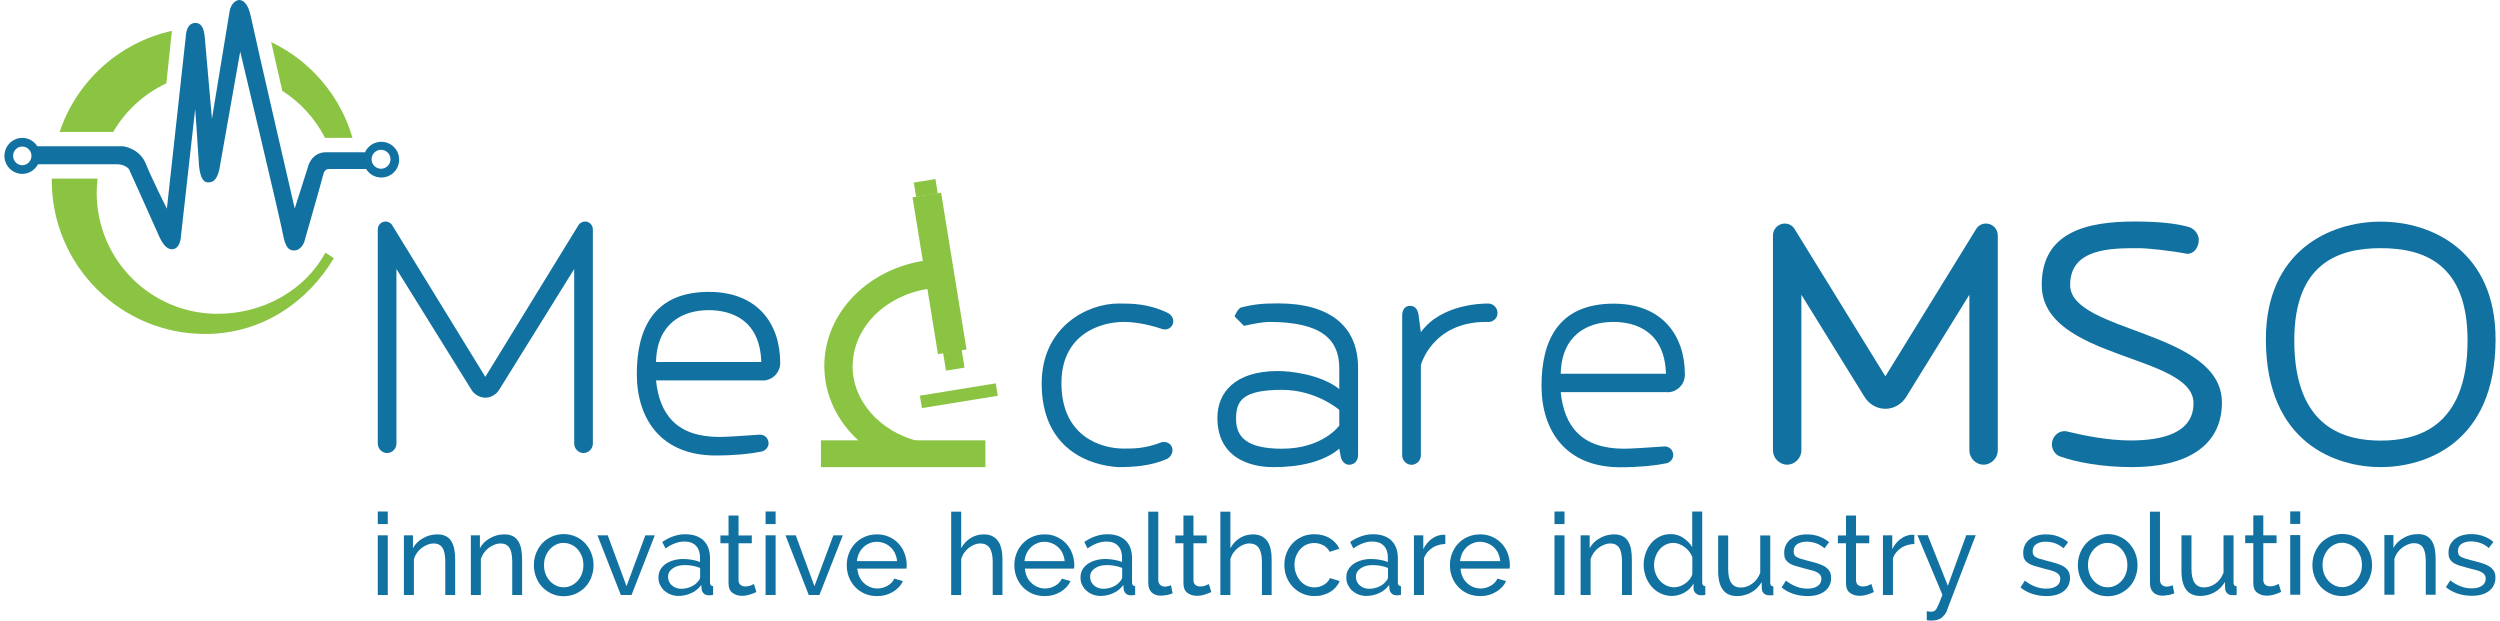 <svg xmlns="http://www.w3.org/2000/svg" width="282" height="70" viewBox="0 0 282 70" fill="none"><g clip-path="url(#clip0_68_4)"><path d="M131.372 37.152C131.235 37.152 131.158 37.152 131.067 37.106C129.22 36.481 127.679 36.313 126.764 36.313C124.078 36.313 119.73 37.732 119.73 43.212C119.73 49.226 124.17 50.6 126.764 50.6C127.908 50.6 129.175 50.6 130.99 49.898C131.082 49.852 131.174 49.852 131.296 49.852C131.83 49.852 132.257 50.249 132.257 50.783C132.257 51.18 131.997 51.577 131.647 51.76C129.754 52.599 127.695 52.691 126.154 52.691C122.949 52.508 117.502 50.706 117.502 43.258C117.502 36.877 122.644 34.237 126.154 34.237C127.695 34.237 129.541 34.237 131.738 35.305C132.089 35.488 132.348 35.84 132.348 36.236C132.348 36.771 131.906 37.167 131.387 37.167L131.372 37.152Z" fill="#1171A1"></path><path d="M152.215 52.431C151.65 52.431 151.284 51.943 151.207 51.363L151.07 50.615C148.614 52.691 144.646 52.691 143.517 52.691C142.113 52.691 137.322 52.294 137.322 47.12C137.322 44.326 139.26 41.853 144.128 41.853C145.531 41.853 148.919 42.205 151.07 43.883V41.533C151.07 38.48 149.315 36.313 143.166 36.313C142.464 36.313 141.366 36.526 140.313 36.755L139.26 35.687C139.26 35.687 139.611 34.756 140.054 34.664C141.335 34.359 142.251 34.221 144.143 34.221C150.078 34.221 153.191 36.832 153.191 41.518V51.348C153.191 51.928 152.794 52.416 152.23 52.416L152.215 52.431ZM151.07 46.234C151.07 46.234 148.476 43.975 144.616 43.975C140.084 43.975 139.428 45.257 139.428 47.257C139.428 49.256 140.572 50.615 144.616 50.615C149.224 50.615 151.07 48.005 151.07 48.005V46.234Z" fill="#1171A1"></path><path d="M167.87 36.313H167.611C161.553 36.313 160.272 41.182 160.272 41.182V51.363C160.272 51.943 159.783 52.431 159.219 52.431C158.654 52.431 158.166 51.943 158.166 51.363V35.565C158.166 34.985 158.471 34.496 159.051 34.496C159.631 34.496 159.936 34.939 160.012 35.519L160.272 37.473C162.606 34.237 167.352 34.237 167.87 34.237C168.435 34.237 168.923 34.725 168.923 35.305C168.923 35.885 168.435 36.328 167.87 36.328V36.313Z" fill="#1171A1"></path><path d="M188.087 44.235H176.049C176.445 48.081 178.383 50.615 183.205 50.615C183.907 50.615 186.104 50.477 187.782 50.355C188.316 50.355 188.744 50.798 188.744 51.332C188.744 51.775 188.393 52.172 187.95 52.263C186.714 52.523 184.914 52.706 182.762 52.706C176.659 52.706 173.882 48.631 173.882 43.502C173.882 38.373 175.82 34.252 182.015 34.252C187.416 34.252 190.056 37.748 190.056 42.266C190.056 43.365 189.171 44.25 188.072 44.25L188.087 44.235ZM181.984 36.313C178.993 36.313 176.14 37.854 176.049 42.159H187.92C187.782 37.427 184.578 36.313 181.984 36.313Z" fill="#1171A1"></path><path d="M223.747 52.416C222.877 52.416 222.145 51.683 222.145 50.798V33.245L215.049 44.723C214.546 45.547 213.676 46.112 212.669 46.112C211.662 46.112 210.792 45.563 210.289 44.723L203.194 33.245V50.798C203.194 51.668 202.461 52.416 201.591 52.416C200.722 52.416 199.989 51.683 199.989 50.798V26.559C199.989 25.826 200.584 25.216 201.317 25.216C201.774 25.216 202.186 25.445 202.415 25.811L212.669 42.449L222.923 25.811C223.152 25.445 223.564 25.216 224.021 25.216C224.754 25.216 225.349 25.811 225.349 26.559V50.798C225.349 51.668 224.616 52.416 223.747 52.416Z" fill="#1171A1"></path><path d="M250.632 45.41C250.632 50.477 246.375 52.691 240.516 52.691C237.082 52.691 234.244 52.141 232.413 51.5C231.864 51.317 231.452 50.767 231.452 50.111C231.452 49.333 232.093 48.631 232.871 48.631C232.963 48.631 233.054 48.631 233.191 48.676C235.068 49.134 237.815 49.684 240.332 49.684C243.903 49.684 247.428 48.86 247.428 45.486C247.428 39.915 230.308 40.602 230.308 32.13C230.308 26.147 235.434 24.987 240.79 24.987C243.857 24.987 245.734 25.262 246.97 25.628C247.519 25.811 248.023 26.406 248.023 27.063C248.023 27.841 247.519 28.635 246.741 28.635C244.818 28.269 242.255 27.994 241.202 27.994C238.135 27.994 233.512 27.994 233.512 32.146C233.512 37.534 250.632 37.259 250.632 45.41Z" fill="#1171A1"></path><path d="M268.545 52.691C263.602 52.691 255.591 50.065 255.591 38.267C255.591 28.406 262.686 25.002 268.545 25.002C274.405 25.002 281.5 28.406 281.5 38.267C281.5 50.065 273.489 52.691 268.545 52.691ZM268.545 27.994C263.693 27.994 258.795 29.749 258.795 38.404C258.795 48.402 264.654 49.699 268.545 49.699C272.436 49.699 278.341 48.402 278.341 38.404C278.341 29.734 273.397 27.994 268.545 27.994Z" fill="#1171A1"></path><path d="M65.821 51.103C65.257 51.103 64.769 50.615 64.769 50.035V30.345L56.331 43.929C56.026 44.464 55.4 44.86 54.744 44.86C54.088 44.86 53.462 44.464 53.157 43.929L44.719 30.345V50.035C44.719 50.615 44.231 51.103 43.666 51.103C43.102 51.103 42.613 50.615 42.613 50.035V25.872C42.613 25.384 43.01 24.987 43.498 24.987C43.758 24.987 44.032 25.124 44.2 25.338L54.744 42.51L65.287 25.338C65.471 25.124 65.73 24.987 65.989 24.987C66.478 24.987 66.874 25.384 66.874 25.872V50.035C66.874 50.615 66.386 51.103 65.821 51.103Z" fill="#1171A1"></path><path d="M86.039 42.907H74C74.396 46.753 76.334 49.287 81.156 49.287C81.858 49.287 84.055 49.15 85.734 49.028C86.267 49.028 86.695 49.47 86.695 50.004C86.695 50.447 86.344 50.844 85.901 50.935C84.665 51.195 82.865 51.378 80.713 51.378C74.61 51.378 71.833 47.303 71.833 42.174C71.833 37.045 73.771 32.924 79.966 32.924C85.367 32.924 88.007 36.419 88.007 40.938C88.007 42.037 87.122 42.922 86.023 42.922L86.039 42.907ZM79.935 34.985C76.945 34.985 74.091 36.526 74 40.831H85.871C85.734 36.099 82.529 34.985 79.935 34.985Z" fill="#1171A1"></path><path d="M42.613 67.115V60.384H43.742V67.115H42.613Z" fill="#1171A1"></path><path d="M42.613 57.697H43.742V59.117H42.613V57.697Z" fill="#1171A1"></path><path d="M50.228 67.115V63.36C50.228 62.643 50.121 62.109 49.907 61.788C49.694 61.468 49.358 61.3 48.916 61.3C48.687 61.3 48.458 61.345 48.229 61.437C48 61.529 47.786 61.651 47.573 61.803C47.374 61.956 47.191 62.139 47.039 62.353C46.886 62.566 46.764 62.811 46.688 63.055V67.115H45.559V60.384H46.581V61.834C46.84 61.361 47.222 60.979 47.725 60.704C48.229 60.414 48.763 60.277 49.358 60.277C49.739 60.277 50.06 60.353 50.319 60.491C50.579 60.628 50.777 60.826 50.93 61.086C51.082 61.345 51.189 61.635 51.25 61.986C51.311 62.337 51.342 62.704 51.342 63.101V67.115H50.212H50.228Z" fill="#1171A1"></path><path d="M57.78 67.115V63.36C57.78 62.643 57.674 62.109 57.46 61.788C57.246 61.468 56.911 61.3 56.468 61.3C56.239 61.3 56.01 61.345 55.782 61.437C55.553 61.529 55.339 61.651 55.125 61.803C54.927 61.956 54.744 62.139 54.591 62.353C54.439 62.566 54.317 62.811 54.24 63.055V67.115H53.111V60.384H54.134V61.834C54.393 61.361 54.775 60.979 55.278 60.704C55.782 60.414 56.316 60.277 56.911 60.277C57.292 60.277 57.613 60.353 57.872 60.491C58.131 60.628 58.33 60.826 58.482 61.086C58.635 61.345 58.742 61.635 58.803 61.986C58.864 62.337 58.894 62.704 58.894 63.101V67.115H57.765H57.78Z" fill="#1171A1"></path><path d="M66.722 65.085C66.554 65.512 66.325 65.879 66.035 66.199C65.73 66.52 65.379 66.764 64.967 66.963C64.555 67.146 64.097 67.252 63.594 67.252C63.09 67.252 62.633 67.161 62.221 66.963C61.809 66.779 61.458 66.52 61.152 66.199C60.847 65.879 60.634 65.512 60.466 65.085C60.298 64.658 60.222 64.215 60.222 63.757C60.222 63.299 60.298 62.841 60.466 62.414C60.634 61.986 60.862 61.62 61.152 61.3C61.442 60.979 61.809 60.735 62.221 60.536C62.633 60.353 63.09 60.246 63.578 60.246C64.067 60.246 64.525 60.338 64.952 60.536C65.364 60.72 65.73 60.979 66.02 61.3C66.31 61.62 66.539 61.986 66.707 62.414C66.874 62.841 66.951 63.284 66.951 63.757C66.951 64.23 66.874 64.658 66.707 65.085H66.722ZM65.638 62.765C65.516 62.46 65.364 62.2 65.165 61.971C64.967 61.742 64.723 61.559 64.448 61.437C64.174 61.315 63.884 61.239 63.578 61.239C63.273 61.239 62.983 61.3 62.709 61.437C62.434 61.574 62.205 61.758 62.007 61.971C61.809 62.2 61.656 62.46 61.534 62.765C61.412 63.07 61.366 63.391 61.366 63.757C61.366 64.123 61.427 64.429 61.534 64.734C61.656 65.039 61.809 65.299 62.007 65.512C62.205 65.741 62.434 65.909 62.709 66.047C62.983 66.169 63.258 66.245 63.578 66.245C63.899 66.245 64.174 66.184 64.448 66.047C64.723 65.924 64.952 65.741 65.165 65.512C65.364 65.284 65.532 65.024 65.638 64.719C65.76 64.413 65.806 64.093 65.806 63.727C65.806 63.36 65.745 63.055 65.638 62.75V62.765Z" fill="#1171A1"></path><path d="M71.238 67.115H70.032L67.393 60.384H68.552L70.673 66.123L72.794 60.384H73.862L71.238 67.115Z" fill="#1171A1"></path><path d="M80.164 67.146C80.088 67.146 80.012 67.146 79.92 67.146C79.691 67.146 79.523 67.085 79.386 66.947C79.249 66.81 79.172 66.657 79.142 66.459L79.111 65.986C78.806 66.382 78.44 66.703 77.982 66.901C77.525 67.115 77.036 67.222 76.517 67.222C76.197 67.222 75.907 67.161 75.632 67.054C75.358 66.947 75.129 66.795 74.915 66.611C74.717 66.428 74.564 66.199 74.442 65.955C74.32 65.696 74.274 65.421 74.274 65.131C74.274 64.841 74.335 64.535 74.473 64.291C74.61 64.032 74.808 63.818 75.053 63.635C75.297 63.452 75.602 63.314 75.953 63.208C76.304 63.101 76.67 63.055 77.082 63.055C77.402 63.055 77.738 63.086 78.074 63.147C78.409 63.208 78.699 63.284 78.959 63.391V62.856C78.959 62.307 78.806 61.88 78.501 61.559C78.196 61.239 77.753 61.086 77.189 61.086C76.517 61.086 75.8 61.345 75.068 61.864L74.702 61.132C75.556 60.552 76.426 60.262 77.296 60.262C78.165 60.262 78.852 60.491 79.356 60.964C79.844 61.437 80.088 62.109 80.088 62.963V65.711C80.088 65.97 80.21 66.108 80.439 66.123V67.1C80.317 67.115 80.225 67.13 80.149 67.146H80.164ZM78.974 64.062C78.425 63.849 77.86 63.742 77.265 63.742C76.67 63.742 76.243 63.864 75.892 64.108C75.541 64.352 75.358 64.658 75.358 65.055C75.358 65.238 75.388 65.421 75.465 65.589C75.541 65.757 75.632 65.894 75.77 66.016C75.907 66.138 76.06 66.23 76.243 66.306C76.426 66.382 76.609 66.413 76.823 66.413C77.219 66.413 77.601 66.337 77.936 66.184C78.287 66.031 78.547 65.833 78.73 65.589C78.898 65.421 78.974 65.253 78.974 65.085V64.093V64.062Z" fill="#1171A1"></path><path d="M83.536 65.986C83.689 66.092 83.857 66.153 84.055 66.153C84.284 66.153 84.482 66.123 84.665 66.047C84.848 65.97 84.971 65.909 85.047 65.879L85.321 66.779C85.321 66.779 85.169 66.856 85.047 66.901C84.94 66.947 84.803 66.993 84.665 67.039C84.528 67.085 84.375 67.13 84.208 67.161C84.04 67.191 83.872 67.207 83.689 67.207C83.277 67.207 82.926 67.1 82.621 66.871C82.316 66.642 82.178 66.291 82.178 65.802V61.284H81.263V60.399H82.178V58.155H83.307V60.399H84.803V61.284H83.307V65.467C83.323 65.711 83.399 65.894 83.552 66.001L83.536 65.986Z" fill="#1171A1"></path><path d="M86.359 67.115V60.384H87.489V67.115H86.359Z" fill="#1171A1"></path><path d="M86.359 57.697H87.489V59.117H86.359V57.697Z" fill="#1171A1"></path><path d="M92.432 67.115H91.227L88.603 60.384H89.762L91.868 66.123L94.004 60.384H95.072L92.432 67.115Z" fill="#1171A1"></path><path d="M102.259 63.956C102.259 64.032 102.259 64.093 102.244 64.139H96.705C96.735 64.475 96.812 64.78 96.934 65.055C97.056 65.329 97.224 65.558 97.437 65.757C97.636 65.955 97.88 66.108 98.139 66.215C98.398 66.321 98.673 66.382 98.963 66.382C99.161 66.382 99.375 66.352 99.558 66.306C99.757 66.245 99.94 66.169 100.107 66.077C100.275 65.986 100.428 65.864 100.565 65.726C100.703 65.589 100.794 65.436 100.87 65.268L101.847 65.543C101.74 65.787 101.588 66.016 101.389 66.23C101.191 66.428 100.977 66.611 100.718 66.764C100.458 66.917 100.184 67.039 99.879 67.115C99.573 67.207 99.253 67.237 98.917 67.237C98.414 67.237 97.956 67.146 97.529 66.963C97.117 66.779 96.751 66.52 96.461 66.215C96.156 65.894 95.927 65.528 95.759 65.1C95.591 64.673 95.515 64.23 95.515 63.757C95.515 63.284 95.591 62.841 95.759 62.414C95.927 61.986 96.156 61.62 96.461 61.3C96.766 60.979 97.117 60.735 97.544 60.552C97.956 60.368 98.429 60.277 98.933 60.277C99.436 60.277 99.894 60.368 100.306 60.567C100.718 60.75 101.069 61.01 101.359 61.315C101.649 61.635 101.877 61.986 102.03 62.414C102.183 62.826 102.274 63.269 102.274 63.711C102.274 63.803 102.274 63.894 102.274 63.971L102.259 63.956ZM100.962 62.414C100.825 62.139 100.657 61.91 100.458 61.727C100.26 61.544 100.031 61.391 99.757 61.284C99.497 61.178 99.207 61.116 98.917 61.116C98.627 61.116 98.338 61.162 98.078 61.284C97.819 61.391 97.575 61.544 97.376 61.742C97.178 61.941 97.01 62.17 96.888 62.429C96.766 62.689 96.69 62.994 96.659 63.299H101.191C101.16 62.979 101.084 62.689 100.947 62.414H100.962Z" fill="#1171A1"></path><path d="M111.978 67.115V63.36C111.978 62.658 111.856 62.139 111.627 61.803C111.383 61.468 111.032 61.3 110.575 61.3C110.346 61.3 110.132 61.345 109.903 61.437C109.674 61.529 109.476 61.651 109.278 61.803C109.079 61.956 108.911 62.139 108.759 62.353C108.606 62.566 108.499 62.811 108.423 63.055V67.115H107.294V57.713H108.423V61.834C108.682 61.345 109.049 60.964 109.491 60.689C109.949 60.414 110.437 60.277 110.971 60.277C111.368 60.277 111.704 60.353 111.963 60.491C112.238 60.643 112.451 60.842 112.619 61.086C112.787 61.33 112.894 61.635 112.97 61.986C113.046 62.337 113.077 62.704 113.077 63.101V67.115H111.948H111.978Z" fill="#1171A1"></path><path d="M121.164 63.956C121.164 64.032 121.164 64.093 121.149 64.139H115.61C115.641 64.475 115.717 64.78 115.839 65.055C115.961 65.329 116.129 65.558 116.342 65.757C116.541 65.955 116.785 66.108 117.044 66.215C117.304 66.321 117.578 66.382 117.868 66.382C118.067 66.382 118.28 66.352 118.463 66.306C118.662 66.245 118.845 66.169 119.013 66.077C119.181 65.986 119.333 65.864 119.47 65.726C119.608 65.589 119.699 65.436 119.776 65.268L120.752 65.543C120.645 65.787 120.493 66.016 120.294 66.23C120.096 66.428 119.882 66.611 119.623 66.764C119.364 66.917 119.089 67.039 118.784 67.115C118.479 67.207 118.158 67.237 117.823 67.237C117.319 67.237 116.861 67.146 116.434 66.963C116.022 66.779 115.656 66.52 115.366 66.215C115.061 65.894 114.832 65.528 114.664 65.1C114.496 64.673 114.42 64.23 114.42 63.757C114.42 63.284 114.496 62.841 114.664 62.414C114.832 61.986 115.061 61.62 115.366 61.3C115.671 60.979 116.022 60.735 116.449 60.552C116.861 60.368 117.334 60.277 117.838 60.277C118.341 60.277 118.799 60.368 119.211 60.567C119.623 60.75 119.974 61.01 120.264 61.315C120.554 61.635 120.783 61.986 120.935 62.414C121.088 62.826 121.179 63.269 121.179 63.711C121.179 63.803 121.179 63.894 121.179 63.971L121.164 63.956ZM119.867 62.414C119.73 62.139 119.562 61.91 119.364 61.727C119.165 61.544 118.936 61.391 118.662 61.284C118.402 61.178 118.112 61.116 117.823 61.116C117.533 61.116 117.243 61.162 116.983 61.284C116.724 61.391 116.48 61.544 116.281 61.742C116.083 61.941 115.915 62.17 115.793 62.429C115.671 62.689 115.595 62.994 115.564 63.299H120.096C120.066 62.979 119.989 62.689 119.852 62.414H119.867Z" fill="#1171A1"></path><path d="M127.771 67.146C127.694 67.146 127.618 67.146 127.526 67.146C127.298 67.146 127.13 67.085 126.992 66.947C126.855 66.81 126.779 66.657 126.748 66.459L126.718 65.986C126.413 66.382 126.046 66.703 125.589 66.901C125.131 67.115 124.643 67.222 124.124 67.222C123.803 67.222 123.514 67.161 123.239 67.054C122.964 66.947 122.735 66.795 122.522 66.611C122.323 66.428 122.171 66.199 122.049 65.955C121.927 65.696 121.881 65.421 121.881 65.131C121.881 64.841 121.942 64.535 122.079 64.291C122.217 64.032 122.415 63.818 122.659 63.635C122.918 63.452 123.208 63.314 123.559 63.208C123.91 63.101 124.276 63.055 124.688 63.055C125.009 63.055 125.345 63.086 125.68 63.147C126.016 63.208 126.306 63.284 126.565 63.391V62.856C126.565 62.307 126.413 61.88 126.107 61.559C125.802 61.239 125.36 61.086 124.795 61.086C124.124 61.086 123.407 61.345 122.674 61.864L122.308 61.132C123.163 60.552 124.032 60.262 124.902 60.262C125.772 60.262 126.458 60.491 126.962 60.964C127.45 61.437 127.694 62.109 127.694 62.963V65.711C127.694 65.97 127.816 66.108 128.045 66.123V67.1C127.923 67.115 127.832 67.13 127.755 67.146H127.771ZM126.58 64.062C126.031 63.849 125.467 63.742 124.872 63.742C124.276 63.742 123.849 63.864 123.498 64.108C123.147 64.352 122.964 64.658 122.964 65.055C122.964 65.238 122.995 65.421 123.071 65.589C123.147 65.757 123.239 65.894 123.376 66.016C123.514 66.138 123.666 66.23 123.849 66.306C124.032 66.382 124.215 66.413 124.429 66.413C124.826 66.413 125.207 66.337 125.543 66.184C125.894 66.031 126.153 65.833 126.336 65.589C126.504 65.421 126.58 65.253 126.58 65.085V64.093V64.062Z" fill="#1171A1"></path><path d="M131.616 67.115C131.356 67.161 131.128 67.191 130.944 67.191C130.502 67.191 130.166 67.069 129.907 66.825C129.663 66.581 129.525 66.23 129.525 65.787V57.713H130.655V65.375C130.655 65.619 130.716 65.818 130.853 65.955C130.99 66.092 131.173 66.169 131.402 66.169C131.494 66.169 131.601 66.169 131.738 66.123C131.86 66.092 131.982 66.062 132.089 66.016L132.272 66.932C132.089 67.008 131.86 67.069 131.601 67.13L131.616 67.115Z" fill="#1171A1"></path><path d="M134.851 65.986C135.003 66.092 135.171 66.153 135.369 66.153C135.598 66.153 135.797 66.123 135.98 66.047C136.163 65.97 136.285 65.909 136.361 65.879L136.636 66.779C136.636 66.779 136.483 66.856 136.361 66.901C136.254 66.947 136.117 66.993 135.98 67.039C135.842 67.085 135.69 67.13 135.522 67.161C135.354 67.191 135.186 67.207 135.003 67.207C134.591 67.207 134.24 67.1 133.935 66.871C133.63 66.642 133.493 66.291 133.493 65.802V61.284H132.577V60.399H133.493V58.155H134.622V60.399H136.117V61.284H134.622V65.467C134.637 65.711 134.713 65.894 134.866 66.001L134.851 65.986Z" fill="#1171A1"></path><path d="M142.343 67.115V63.36C142.343 62.658 142.22 62.139 141.992 61.803C141.747 61.468 141.397 61.3 140.939 61.3C140.71 61.3 140.496 61.345 140.267 61.437C140.039 61.529 139.84 61.651 139.642 61.803C139.443 61.956 139.276 62.139 139.123 62.353C138.97 62.566 138.864 62.811 138.787 63.055V67.115H137.658V57.713H138.787V61.834C139.047 61.345 139.413 60.964 139.855 60.689C140.313 60.414 140.801 60.277 141.336 60.277C141.732 60.277 142.053 60.353 142.327 60.491C142.602 60.643 142.816 60.842 142.983 61.086C143.151 61.33 143.258 61.635 143.334 61.986C143.411 62.337 143.441 62.704 143.441 63.101V67.115H142.312H142.343Z" fill="#1171A1"></path><path d="M149.255 61.513C148.95 61.33 148.599 61.254 148.233 61.254C147.928 61.254 147.638 61.315 147.363 61.437C147.088 61.559 146.86 61.742 146.661 61.956C146.463 62.185 146.31 62.444 146.188 62.734C146.066 63.04 146.02 63.36 146.02 63.727C146.02 64.093 146.081 64.413 146.203 64.719C146.326 65.024 146.478 65.299 146.676 65.528C146.875 65.757 147.119 65.94 147.378 66.062C147.653 66.184 147.928 66.26 148.248 66.26C148.446 66.26 148.645 66.23 148.828 66.184C149.026 66.123 149.194 66.047 149.347 65.955C149.499 65.864 149.637 65.757 149.759 65.619C149.881 65.497 149.957 65.36 150.018 65.207L151.117 65.543C151.01 65.787 150.873 66.016 150.689 66.23C150.506 66.444 150.293 66.611 150.049 66.764C149.804 66.917 149.53 67.023 149.225 67.115C148.919 67.207 148.599 67.237 148.279 67.237C147.775 67.237 147.317 67.146 146.89 66.947C146.478 66.764 146.112 66.505 145.822 66.184C145.517 65.864 145.288 65.497 145.12 65.07C144.952 64.642 144.876 64.2 144.876 63.727C144.876 63.253 144.952 62.811 145.12 62.383C145.288 61.956 145.517 61.59 145.807 61.284C146.112 60.964 146.463 60.72 146.875 60.536C147.287 60.353 147.745 60.262 148.263 60.262C148.935 60.262 149.499 60.414 149.988 60.704C150.476 60.994 150.827 61.391 151.086 61.895L149.988 62.246C149.82 61.925 149.576 61.681 149.27 61.498L149.255 61.513Z" fill="#1171A1"></path><path d="M157.754 67.146C157.678 67.146 157.601 67.146 157.51 67.146C157.281 67.146 157.113 67.085 156.976 66.947C156.839 66.81 156.762 66.657 156.732 66.459L156.701 65.986C156.396 66.382 156.03 66.703 155.572 66.901C155.114 67.115 154.626 67.222 154.107 67.222C153.787 67.222 153.497 67.161 153.222 67.054C152.948 66.947 152.719 66.795 152.505 66.611C152.307 66.428 152.154 66.199 152.032 65.955C151.91 65.696 151.864 65.421 151.864 65.131C151.864 64.841 151.925 64.535 152.063 64.291C152.2 64.032 152.398 63.818 152.642 63.635C152.887 63.452 153.192 63.314 153.543 63.208C153.894 63.101 154.26 63.055 154.672 63.055C154.992 63.055 155.328 63.086 155.664 63.147C155.999 63.208 156.289 63.284 156.549 63.391V62.856C156.549 62.307 156.396 61.88 156.091 61.559C155.786 61.239 155.343 61.086 154.779 61.086C154.107 61.086 153.39 61.345 152.658 61.864L152.292 61.132C153.146 60.552 154.016 60.262 154.885 60.262C155.755 60.262 156.442 60.491 156.945 60.964C157.434 61.437 157.678 62.109 157.678 62.963V65.711C157.678 65.97 157.8 66.108 158.029 66.123V67.1C157.907 67.115 157.815 67.13 157.739 67.146H157.754ZM156.564 64.062C156.015 63.849 155.45 63.742 154.855 63.742C154.26 63.742 153.833 63.864 153.482 64.108C153.131 64.352 152.948 64.658 152.948 65.055C152.948 65.238 152.978 65.421 153.054 65.589C153.131 65.757 153.222 65.894 153.36 66.016C153.497 66.138 153.65 66.23 153.833 66.306C154.016 66.382 154.199 66.413 154.412 66.413C154.809 66.413 155.191 66.337 155.526 66.184C155.877 66.031 156.137 65.833 156.32 65.589C156.488 65.421 156.564 65.253 156.564 65.085V64.093V64.062Z" fill="#1171A1"></path><path d="M161.538 61.819C161.111 62.093 160.805 62.475 160.622 62.963V67.115H159.493V60.384H160.546V61.941C160.775 61.483 161.08 61.101 161.462 60.811C161.843 60.521 162.24 60.368 162.667 60.323H162.881C162.881 60.323 162.987 60.323 163.033 60.323V61.361C162.469 61.376 161.98 61.529 161.538 61.803V61.819Z" fill="#1171A1"></path><path d="M170.296 63.956C170.296 64.032 170.296 64.093 170.281 64.139H164.742C164.772 64.475 164.849 64.78 164.971 65.055C165.093 65.329 165.261 65.558 165.474 65.757C165.673 65.955 165.917 66.108 166.176 66.215C166.436 66.321 166.71 66.382 167 66.382C167.199 66.382 167.412 66.352 167.595 66.306C167.794 66.245 167.977 66.169 168.145 66.077C168.312 65.986 168.465 65.864 168.602 65.726C168.74 65.589 168.831 65.436 168.907 65.268L169.884 65.543C169.777 65.787 169.625 66.016 169.426 66.23C169.228 66.428 169.014 66.611 168.755 66.764C168.495 66.917 168.221 67.039 167.916 67.115C167.611 67.207 167.29 67.237 166.954 67.237C166.451 67.237 165.993 67.146 165.566 66.963C165.154 66.779 164.788 66.52 164.498 66.215C164.193 65.894 163.964 65.528 163.796 65.1C163.628 64.673 163.552 64.23 163.552 63.757C163.552 63.284 163.628 62.841 163.796 62.414C163.964 61.986 164.193 61.62 164.498 61.3C164.803 60.979 165.154 60.735 165.581 60.552C165.993 60.368 166.466 60.277 166.97 60.277C167.473 60.277 167.931 60.368 168.343 60.567C168.755 60.75 169.106 61.01 169.396 61.315C169.686 61.635 169.915 61.986 170.067 62.414C170.22 62.826 170.311 63.269 170.311 63.711C170.311 63.803 170.311 63.894 170.311 63.971L170.296 63.956ZM168.999 62.414C168.862 62.139 168.694 61.91 168.495 61.727C168.297 61.544 168.068 61.391 167.794 61.284C167.534 61.178 167.244 61.116 166.954 61.116C166.664 61.116 166.375 61.162 166.115 61.284C165.856 61.391 165.612 61.544 165.413 61.742C165.215 61.941 165.047 62.17 164.925 62.429C164.803 62.689 164.727 62.994 164.696 63.299H169.228C169.197 62.979 169.121 62.689 168.984 62.414H168.999Z" fill="#1171A1"></path><path d="M175.347 67.115V60.384H176.476V67.115H175.347Z" fill="#1171A1"></path><path d="M175.347 57.697H176.476V59.117H175.347V57.697Z" fill="#1171A1"></path><path d="M182.961 67.115V63.36C182.961 62.643 182.854 62.109 182.641 61.788C182.427 61.468 182.091 61.3 181.649 61.3C181.42 61.3 181.191 61.345 180.962 61.437C180.733 61.529 180.52 61.651 180.306 61.803C180.108 61.956 179.925 62.139 179.772 62.353C179.619 62.566 179.497 62.811 179.421 63.055V67.115H178.292V60.384H179.314V61.834C179.574 61.361 179.955 60.979 180.459 60.704C180.962 60.414 181.496 60.277 182.091 60.277C182.473 60.277 182.793 60.353 183.053 60.491C183.312 60.628 183.51 60.826 183.663 61.086C183.816 61.345 183.922 61.635 183.983 61.986C184.044 62.337 184.075 62.704 184.075 63.101V67.115H182.946H182.961Z" fill="#1171A1"></path><path d="M192.07 67.146C192.07 67.146 191.933 67.146 191.857 67.146C191.628 67.146 191.445 67.069 191.277 66.917C191.109 66.764 191.033 66.596 191.033 66.398V65.833C190.773 66.276 190.422 66.611 189.98 66.856C189.537 67.1 189.08 67.222 188.591 67.222C188.134 67.222 187.706 67.13 187.31 66.932C186.913 66.749 186.577 66.489 186.303 66.169C186.028 65.848 185.799 65.482 185.646 65.055C185.494 64.627 185.402 64.184 185.402 63.727C185.402 63.269 185.479 62.811 185.631 62.383C185.784 61.956 185.982 61.59 186.257 61.269C186.531 60.949 186.852 60.704 187.218 60.521C187.584 60.338 187.996 60.246 188.439 60.246C188.973 60.246 189.461 60.384 189.873 60.674C190.3 60.964 190.636 61.3 190.88 61.712V57.697H192.009V65.711C192.009 65.97 192.131 66.108 192.36 66.123V67.1C192.238 67.115 192.147 67.13 192.07 67.146ZM190.88 62.811C190.804 62.597 190.682 62.399 190.529 62.2C190.377 62.002 190.209 61.834 190.01 61.697C189.812 61.559 189.614 61.437 189.4 61.361C189.186 61.284 188.973 61.239 188.759 61.239C188.424 61.239 188.118 61.315 187.859 61.452C187.584 61.59 187.355 61.788 187.172 62.017C186.974 62.246 186.837 62.521 186.73 62.826C186.623 63.131 186.577 63.437 186.577 63.757C186.577 64.093 186.638 64.413 186.76 64.719C186.882 65.024 187.035 65.284 187.249 65.512C187.447 65.741 187.691 65.909 187.966 66.047C188.24 66.184 188.546 66.245 188.866 66.245C189.064 66.245 189.278 66.199 189.507 66.123C189.72 66.047 189.934 65.94 190.117 65.802C190.316 65.665 190.468 65.497 190.621 65.314C190.758 65.131 190.85 64.932 190.895 64.734V62.795L190.88 62.811Z" fill="#1171A1"></path><path d="M199.745 67.146C199.745 67.146 199.608 67.146 199.531 67.146C199.303 67.146 199.12 67.085 198.982 66.947C198.83 66.81 198.753 66.642 198.738 66.459L198.708 65.665C198.402 66.169 198.021 66.566 197.533 66.825C197.044 67.1 196.51 67.237 195.93 67.237C195.229 67.237 194.71 67.008 194.344 66.535C193.993 66.062 193.81 65.36 193.81 64.429V60.399H194.939V64.215C194.939 65.589 195.412 66.276 196.358 66.276C196.815 66.276 197.258 66.123 197.655 65.833C198.067 65.543 198.357 65.131 198.555 64.612V60.399H199.684V65.741C199.684 66.001 199.806 66.138 200.035 66.153V67.13C199.913 67.146 199.806 67.161 199.73 67.161L199.745 67.146Z" fill="#1171A1"></path><path d="M202.721 62.856C202.843 62.933 203.01 63.009 203.209 63.055C203.407 63.116 203.651 63.177 203.926 63.253C204.368 63.36 204.75 63.467 205.086 63.574C205.421 63.681 205.681 63.803 205.91 63.956C206.123 64.108 206.291 64.276 206.398 64.475C206.505 64.673 206.55 64.917 206.55 65.192C206.55 65.818 206.306 66.321 205.833 66.688C205.36 67.054 204.704 67.237 203.895 67.237C203.361 67.237 202.827 67.161 202.309 66.993C201.79 66.825 201.347 66.581 200.966 66.26L201.454 65.497C201.851 65.802 202.232 66.016 202.629 66.169C203.026 66.321 203.438 66.398 203.865 66.398C204.353 66.398 204.735 66.306 205.025 66.108C205.314 65.909 205.452 65.65 205.452 65.284C205.452 65.116 205.406 64.978 205.33 64.871C205.253 64.749 205.131 64.658 204.979 64.566C204.826 64.475 204.628 64.398 204.384 64.337C204.14 64.276 203.865 64.2 203.545 64.123C203.148 64.017 202.797 63.925 202.507 63.833C202.217 63.742 201.973 63.635 201.79 63.498C201.607 63.376 201.469 63.208 201.378 63.04C201.286 62.856 201.256 62.643 201.256 62.368C201.256 62.032 201.317 61.742 201.454 61.468C201.591 61.208 201.775 60.979 202.003 60.811C202.232 60.628 202.507 60.506 202.812 60.414C203.117 60.323 203.453 60.277 203.819 60.277C204.323 60.277 204.796 60.353 205.223 60.521C205.65 60.689 206.032 60.903 206.322 61.162L205.803 61.849C205.528 61.605 205.208 61.406 204.857 61.284C204.506 61.162 204.155 61.101 203.789 61.101C203.377 61.101 203.026 61.193 202.751 61.361C202.461 61.544 202.324 61.819 202.324 62.2C202.324 62.353 202.354 62.49 202.4 62.582C202.461 62.689 202.553 62.78 202.675 62.856H202.721Z" fill="#1171A1"></path><path d="M209.587 65.986C209.74 66.092 209.907 66.153 210.106 66.153C210.335 66.153 210.533 66.123 210.716 66.047C210.899 65.97 211.021 65.909 211.098 65.879L211.372 66.779C211.372 66.779 211.22 66.856 211.098 66.901C210.991 66.947 210.853 66.993 210.716 67.039C210.579 67.085 210.426 67.13 210.258 67.161C210.091 67.191 209.923 67.207 209.74 67.207C209.328 67.207 208.977 67.1 208.671 66.871C208.366 66.642 208.229 66.291 208.229 65.802V61.284H207.313V60.399H208.229V58.155H209.358V60.399H210.853V61.284H209.358V65.467C209.373 65.711 209.45 65.894 209.602 66.001L209.587 65.986Z" fill="#1171A1"></path><path d="M214.439 61.819C214.012 62.093 213.707 62.475 213.524 62.963V67.115H212.395V60.384H213.447V61.941C213.676 61.483 213.981 61.101 214.363 60.811C214.744 60.521 215.141 60.368 215.568 60.323H215.782C215.782 60.323 215.889 60.323 215.935 60.323V61.361C215.37 61.376 214.882 61.529 214.439 61.803V61.819Z" fill="#1171A1"></path><path d="M219.627 68.871C219.505 69.176 219.306 69.435 219.032 69.664C218.757 69.893 218.376 70 217.887 70C217.811 70 217.735 70 217.643 70C217.567 70 217.46 69.969 217.338 69.954V68.947C217.445 68.962 217.567 68.977 217.674 68.993C217.78 68.993 217.872 68.993 217.933 68.993C218.04 68.993 218.131 68.962 218.208 68.916C218.284 68.871 218.376 68.779 218.452 68.641C218.528 68.504 218.62 68.306 218.727 68.061C218.833 67.817 218.955 67.497 219.108 67.1L216.285 60.368H217.445L219.718 66.077L221.793 60.368H222.862L219.612 68.855L219.627 68.871Z" fill="#1171A1"></path><path d="M229.667 62.856C229.789 62.933 229.957 63.009 230.155 63.055C230.353 63.116 230.598 63.177 230.872 63.253C231.315 63.36 231.696 63.467 232.032 63.574C232.368 63.681 232.627 63.803 232.856 63.956C233.069 64.108 233.237 64.276 233.344 64.475C233.451 64.673 233.497 64.917 233.497 65.192C233.497 65.818 233.253 66.321 232.78 66.688C232.307 67.054 231.65 67.237 230.842 67.237C230.308 67.237 229.774 67.161 229.255 66.993C228.736 66.825 228.294 66.581 227.912 66.26L228.4 65.497C228.797 65.802 229.179 66.016 229.575 66.169C229.972 66.321 230.384 66.398 230.811 66.398C231.3 66.398 231.681 66.306 231.971 66.108C232.261 65.909 232.398 65.65 232.398 65.284C232.398 65.116 232.352 64.978 232.276 64.871C232.2 64.749 232.078 64.658 231.925 64.566C231.773 64.475 231.574 64.398 231.33 64.337C231.086 64.276 230.811 64.2 230.506 64.123C230.109 64.017 229.758 63.925 229.468 63.833C229.179 63.742 228.934 63.635 228.751 63.498C228.568 63.376 228.431 63.208 228.339 63.04C228.248 62.856 228.217 62.643 228.217 62.368C228.217 62.032 228.278 61.742 228.416 61.468C228.553 61.208 228.736 60.979 228.965 60.811C229.194 60.628 229.468 60.506 229.774 60.414C230.079 60.323 230.415 60.277 230.781 60.277C231.284 60.277 231.757 60.353 232.184 60.521C232.627 60.689 232.993 60.903 233.283 61.162L232.764 61.849C232.49 61.605 232.169 61.406 231.818 61.284C231.467 61.162 231.116 61.101 230.75 61.101C230.338 61.101 229.987 61.193 229.713 61.361C229.423 61.544 229.285 61.819 229.285 62.2C229.285 62.353 229.316 62.49 229.362 62.582C229.423 62.689 229.514 62.78 229.636 62.856H229.667Z" fill="#1171A1"></path><path d="M240.882 65.085C240.714 65.512 240.485 65.879 240.195 66.199C239.89 66.52 239.539 66.764 239.127 66.963C238.715 67.146 238.257 67.252 237.754 67.252C237.25 67.252 236.793 67.161 236.381 66.963C235.969 66.779 235.618 66.52 235.313 66.199C235.023 65.879 234.794 65.512 234.626 65.085C234.458 64.658 234.382 64.215 234.382 63.757C234.382 63.299 234.458 62.841 234.626 62.414C234.794 61.986 235.023 61.62 235.313 61.3C235.603 60.979 235.969 60.735 236.381 60.536C236.793 60.353 237.25 60.246 237.739 60.246C238.227 60.246 238.685 60.338 239.112 60.536C239.524 60.72 239.89 60.979 240.18 61.3C240.47 61.62 240.699 61.986 240.867 62.414C241.035 62.841 241.111 63.284 241.111 63.757C241.111 64.23 241.035 64.658 240.867 65.085H240.882ZM239.799 62.765C239.677 62.46 239.524 62.2 239.326 61.971C239.127 61.742 238.883 61.559 238.608 61.437C238.334 61.315 238.044 61.239 237.739 61.239C237.434 61.239 237.144 61.3 236.869 61.437C236.594 61.574 236.365 61.758 236.167 61.971C235.969 62.2 235.816 62.46 235.694 62.765C235.572 63.07 235.526 63.391 235.526 63.757C235.526 64.123 235.587 64.429 235.694 64.734C235.816 65.039 235.969 65.299 236.167 65.512C236.365 65.741 236.61 65.909 236.869 66.047C237.144 66.169 237.418 66.245 237.739 66.245C238.059 66.245 238.334 66.184 238.608 66.047C238.883 65.924 239.112 65.741 239.326 65.512C239.524 65.284 239.692 65.024 239.799 64.719C239.921 64.413 239.966 64.093 239.966 63.727C239.966 63.36 239.905 63.055 239.799 62.75V62.765Z" fill="#1171A1"></path><path d="M244.605 67.115C244.346 67.161 244.117 67.191 243.934 67.191C243.491 67.191 243.156 67.069 242.896 66.825C242.652 66.581 242.515 66.23 242.515 65.787V57.713H243.644V65.375C243.644 65.619 243.705 65.818 243.842 65.955C243.979 66.092 244.163 66.169 244.391 66.169C244.483 66.169 244.59 66.169 244.727 66.123C244.849 66.092 244.971 66.062 245.078 66.016L245.261 66.932C245.078 67.008 244.849 67.069 244.59 67.13L244.605 67.115ZM252.021 67.13C252.021 67.13 251.883 67.13 251.807 67.13C251.578 67.13 251.395 67.069 251.242 66.932C251.09 66.795 251.014 66.627 250.998 66.444L250.968 65.65C250.663 66.153 250.281 66.55 249.793 66.81C249.305 67.085 248.771 67.222 248.191 67.222C247.489 67.222 246.955 66.993 246.604 66.52C246.253 66.047 246.07 65.344 246.07 64.413V60.384H247.199V64.2C247.199 65.573 247.672 66.26 248.618 66.26C249.076 66.26 249.518 66.108 249.915 65.818C250.327 65.528 250.617 65.116 250.815 64.597V60.384H251.944V65.726C251.944 65.986 252.066 66.123 252.295 66.138V67.115C252.173 67.13 252.066 67.146 251.99 67.146L252.021 67.13ZM255.53 65.97C255.683 66.077 255.851 66.138 256.049 66.138C256.278 66.138 256.476 66.108 256.659 66.031C256.842 65.955 256.964 65.894 257.041 65.864L257.315 66.764C257.315 66.764 257.163 66.84 257.041 66.886C256.934 66.932 256.797 66.978 256.659 67.023C256.522 67.069 256.369 67.115 256.201 67.146C256.034 67.176 255.866 67.191 255.683 67.191C255.271 67.191 254.92 67.085 254.615 66.856C254.309 66.627 254.172 66.276 254.172 65.787V61.269H253.257V60.384H254.172V58.14H255.301V60.384H256.797V61.269H255.301V65.451C255.317 65.696 255.393 65.879 255.545 65.986L255.53 65.97ZM258.338 67.085V60.353H259.467V67.085H258.338ZM258.338 57.682H259.467V59.102H258.338V57.682ZM267.34 65.07C267.172 65.497 266.943 65.864 266.654 66.184C266.348 66.505 265.997 66.749 265.585 66.947C265.173 67.13 264.716 67.237 264.212 67.237C263.709 67.237 263.251 67.146 262.839 66.947C262.427 66.764 262.076 66.505 261.771 66.184C261.481 65.864 261.252 65.497 261.084 65.07C260.916 64.642 260.84 64.2 260.84 63.742C260.84 63.284 260.916 62.826 261.084 62.399C261.252 61.971 261.481 61.605 261.771 61.284C262.061 60.964 262.427 60.72 262.839 60.521C263.251 60.338 263.709 60.231 264.197 60.231C264.685 60.231 265.143 60.323 265.57 60.521C265.982 60.704 266.348 60.964 266.638 61.284C266.928 61.605 267.157 61.971 267.325 62.399C267.493 62.826 267.569 63.269 267.569 63.742C267.569 64.215 267.493 64.642 267.325 65.07H267.34ZM266.257 62.75C266.135 62.444 265.982 62.185 265.784 61.956C265.585 61.727 265.341 61.544 265.067 61.422C264.792 61.3 264.502 61.223 264.197 61.223C263.892 61.223 263.602 61.284 263.327 61.422C263.053 61.559 262.824 61.742 262.625 61.956C262.427 62.185 262.274 62.444 262.152 62.75C262.03 63.055 261.984 63.376 261.984 63.742C261.984 64.108 262.045 64.413 262.152 64.719C262.274 65.024 262.427 65.284 262.625 65.497C262.824 65.726 263.068 65.894 263.327 66.031C263.602 66.153 263.877 66.23 264.197 66.23C264.517 66.23 264.792 66.169 265.067 66.031C265.341 65.909 265.57 65.726 265.784 65.497C265.982 65.268 266.15 65.009 266.257 64.703C266.379 64.398 266.425 64.078 266.425 63.711C266.425 63.345 266.364 63.04 266.257 62.734V62.75ZM273.627 67.085V63.33C273.627 62.612 273.52 62.078 273.306 61.758C273.093 61.437 272.757 61.269 272.314 61.269C272.086 61.269 271.857 61.315 271.628 61.406C271.399 61.498 271.185 61.62 270.972 61.773C270.773 61.925 270.59 62.109 270.438 62.322C270.285 62.536 270.163 62.78 270.087 63.024V67.085H268.958V60.353H269.98V61.803C270.239 61.33 270.621 60.949 271.124 60.674C271.628 60.384 272.162 60.246 272.757 60.246C273.138 60.246 273.459 60.323 273.718 60.46C273.978 60.597 274.176 60.796 274.329 61.055C274.481 61.315 274.588 61.605 274.649 61.956C274.71 62.307 274.741 62.673 274.741 63.07V67.085H273.611H273.627ZM277.655 62.826C277.777 62.902 277.945 62.979 278.143 63.024C278.342 63.086 278.586 63.147 278.86 63.223C279.303 63.33 279.684 63.437 280.02 63.543C280.356 63.65 280.615 63.772 280.844 63.925C281.058 64.078 281.225 64.246 281.332 64.444C281.439 64.642 281.485 64.887 281.485 65.161C281.485 65.787 281.241 66.291 280.768 66.657C280.295 67.023 279.639 67.207 278.83 67.207C278.296 67.207 277.762 67.13 277.243 66.963C276.724 66.795 276.282 66.55 275.9 66.23L276.388 65.467C276.785 65.772 277.167 65.986 277.563 66.138C277.96 66.291 278.372 66.367 278.799 66.367C279.288 66.367 279.669 66.276 279.959 66.077C280.249 65.879 280.386 65.619 280.386 65.253C280.386 65.085 280.34 64.948 280.264 64.841C280.188 64.719 280.066 64.627 279.913 64.535C279.761 64.444 279.562 64.368 279.318 64.307C279.074 64.246 278.799 64.169 278.479 64.093C278.082 63.986 277.731 63.895 277.441 63.803C277.151 63.711 276.907 63.604 276.724 63.467C276.541 63.345 276.404 63.177 276.312 63.009C276.221 62.826 276.19 62.612 276.19 62.337C276.19 62.002 276.251 61.712 276.388 61.437C276.526 61.178 276.709 60.949 276.938 60.781C277.167 60.597 277.441 60.475 277.746 60.384C278.052 60.292 278.387 60.246 278.754 60.246C279.257 60.246 279.73 60.323 280.157 60.491C280.6 60.658 280.966 60.872 281.256 61.132L280.737 61.819C280.462 61.574 280.142 61.376 279.791 61.254C279.44 61.132 279.089 61.071 278.723 61.071C278.311 61.071 277.96 61.162 277.685 61.33C277.396 61.513 277.258 61.788 277.258 62.17C277.258 62.322 277.289 62.46 277.334 62.551C277.396 62.658 277.487 62.75 277.609 62.826H277.655Z" fill="#1171A1"></path><path d="M109.025 39.423L106.155 21.735L102.932 22.258L105.802 39.946L109.025 39.423Z" fill="#8BC443"></path><path d="M105.782 21.823L105.518 20.196L103.078 20.592L103.342 22.219L105.782 21.823Z" fill="#8BC443"></path><path d="M112.319 43.241L103.765 44.63L103.992 46.032L112.547 44.642L112.319 43.241Z" fill="#8BC443"></path><path d="M111.155 49.669H92.601V52.691H111.155V49.669Z" fill="#8BC443"></path><path d="M96.187 41.289C96.187 36.832 100.078 33.123 105.098 32.527L104.518 29.368C98.002 30.238 92.982 35.244 92.982 41.289C92.982 44.586 94.478 47.562 96.889 49.745H103.48C99.254 48.631 96.171 45.257 96.171 41.289H96.187Z" fill="#8BC443"></path><path d="M108.8 41.468L108.473 39.449L106.379 39.789L106.707 41.808L108.8 41.468Z" fill="#8BC443"></path><path fill-rule="evenodd" clip-rule="evenodd" d="M43.01 20.026C42.293 20.026 41.652 19.645 41.301 19.064H37.12C37.12 19.064 36.617 18.973 36.449 19.736C36.312 20.362 34.313 27.307 34.313 27.307C34.313 27.307 33.992 28.284 33.107 28.253C32.65 28.208 32.207 28.055 31.902 26.361C31.597 24.666 27.096 5.816 27.096 5.816L24.822 18.652C24.822 18.652 24.639 20.423 23.754 20.545C23.372 20.591 22.533 20.835 22.411 18.118C22.228 15.065 22.014 12.303 22.014 12.303L20.412 26.635C20.412 26.635 20.382 28.146 19.344 28.116C18.932 28.07 18.444 27.811 17.879 26.498C17.315 25.185 14.538 19.064 14.538 19.064C14.538 19.064 14.111 18.53 13.195 18.53H4.284C3.948 19.171 3.277 19.614 2.514 19.614C1.4 19.614 0.5 18.698 0.5 17.584C0.5 16.47 1.4 15.554 2.514 15.554C3.231 15.554 3.857 15.935 4.208 16.5H13.882C13.882 16.5 15.682 16.699 16.415 18.393C17.177 20.286 18.825 23.537 18.825 23.537L20.962 4.075C20.962 4.075 20.977 2.473 22.167 2.595C22.457 2.641 22.991 2.793 23.098 4.213C23.22 5.632 23.907 13.402 23.907 13.402L25.905 1.236C25.905 1.236 26.088 0.122 26.958 0C27.294 0 27.95 0.183 28.301 1.893C28.698 3.862 33.245 23.522 33.245 23.522L34.709 18.927C34.709 18.927 35.045 17.141 36.846 17.172H41.118L41.164 17.202C41.469 16.485 42.186 15.996 43.01 15.996C44.124 15.996 45.024 16.897 45.024 18.011C45.024 19.126 44.124 20.026 43.01 20.026ZM2.514 16.531C1.934 16.531 1.477 17.004 1.477 17.584C1.477 18.164 1.95 18.637 2.514 18.637C3.079 18.637 3.552 18.164 3.552 17.584C3.552 17.004 3.079 16.531 2.514 16.531ZM42.98 16.897C42.385 16.897 41.911 17.386 41.911 17.965C41.911 18.546 42.385 19.034 42.98 19.034C43.575 19.034 44.048 18.546 44.048 17.965C44.048 17.386 43.575 16.897 42.98 16.897Z" fill="#1171A1"></path><path fill-rule="evenodd" clip-rule="evenodd" d="M19.39 3.48L18.765 9.403C16.247 10.578 14.156 12.501 12.768 14.882H6.726C8.633 9.174 13.439 4.793 19.39 3.48Z" fill="#8BC443"></path><path fill-rule="evenodd" clip-rule="evenodd" d="M39.76 15.554H36.663C35.564 13.386 33.886 11.555 31.841 10.242L30.59 4.747C34.999 6.853 38.387 10.776 39.76 15.554Z" fill="#8BC443"></path><path fill-rule="evenodd" clip-rule="evenodd" d="M37.655 29.123C34.634 34.176 29.446 37.671 23.144 37.671C13.592 37.671 5.841 29.917 5.841 20.362V20.148H11.013C10.937 20.667 10.907 21.201 10.907 21.751C10.907 29.291 17.01 35.397 24.532 35.397C29.69 35.397 34.405 32.741 36.709 28.498L37.655 29.123Z" fill="#8BC443"></path></g><defs><clipPath id="clip0_68_4"><rect width="281" height="70" fill="white" transform="translate(0.5)"></rect></clipPath></defs></svg>